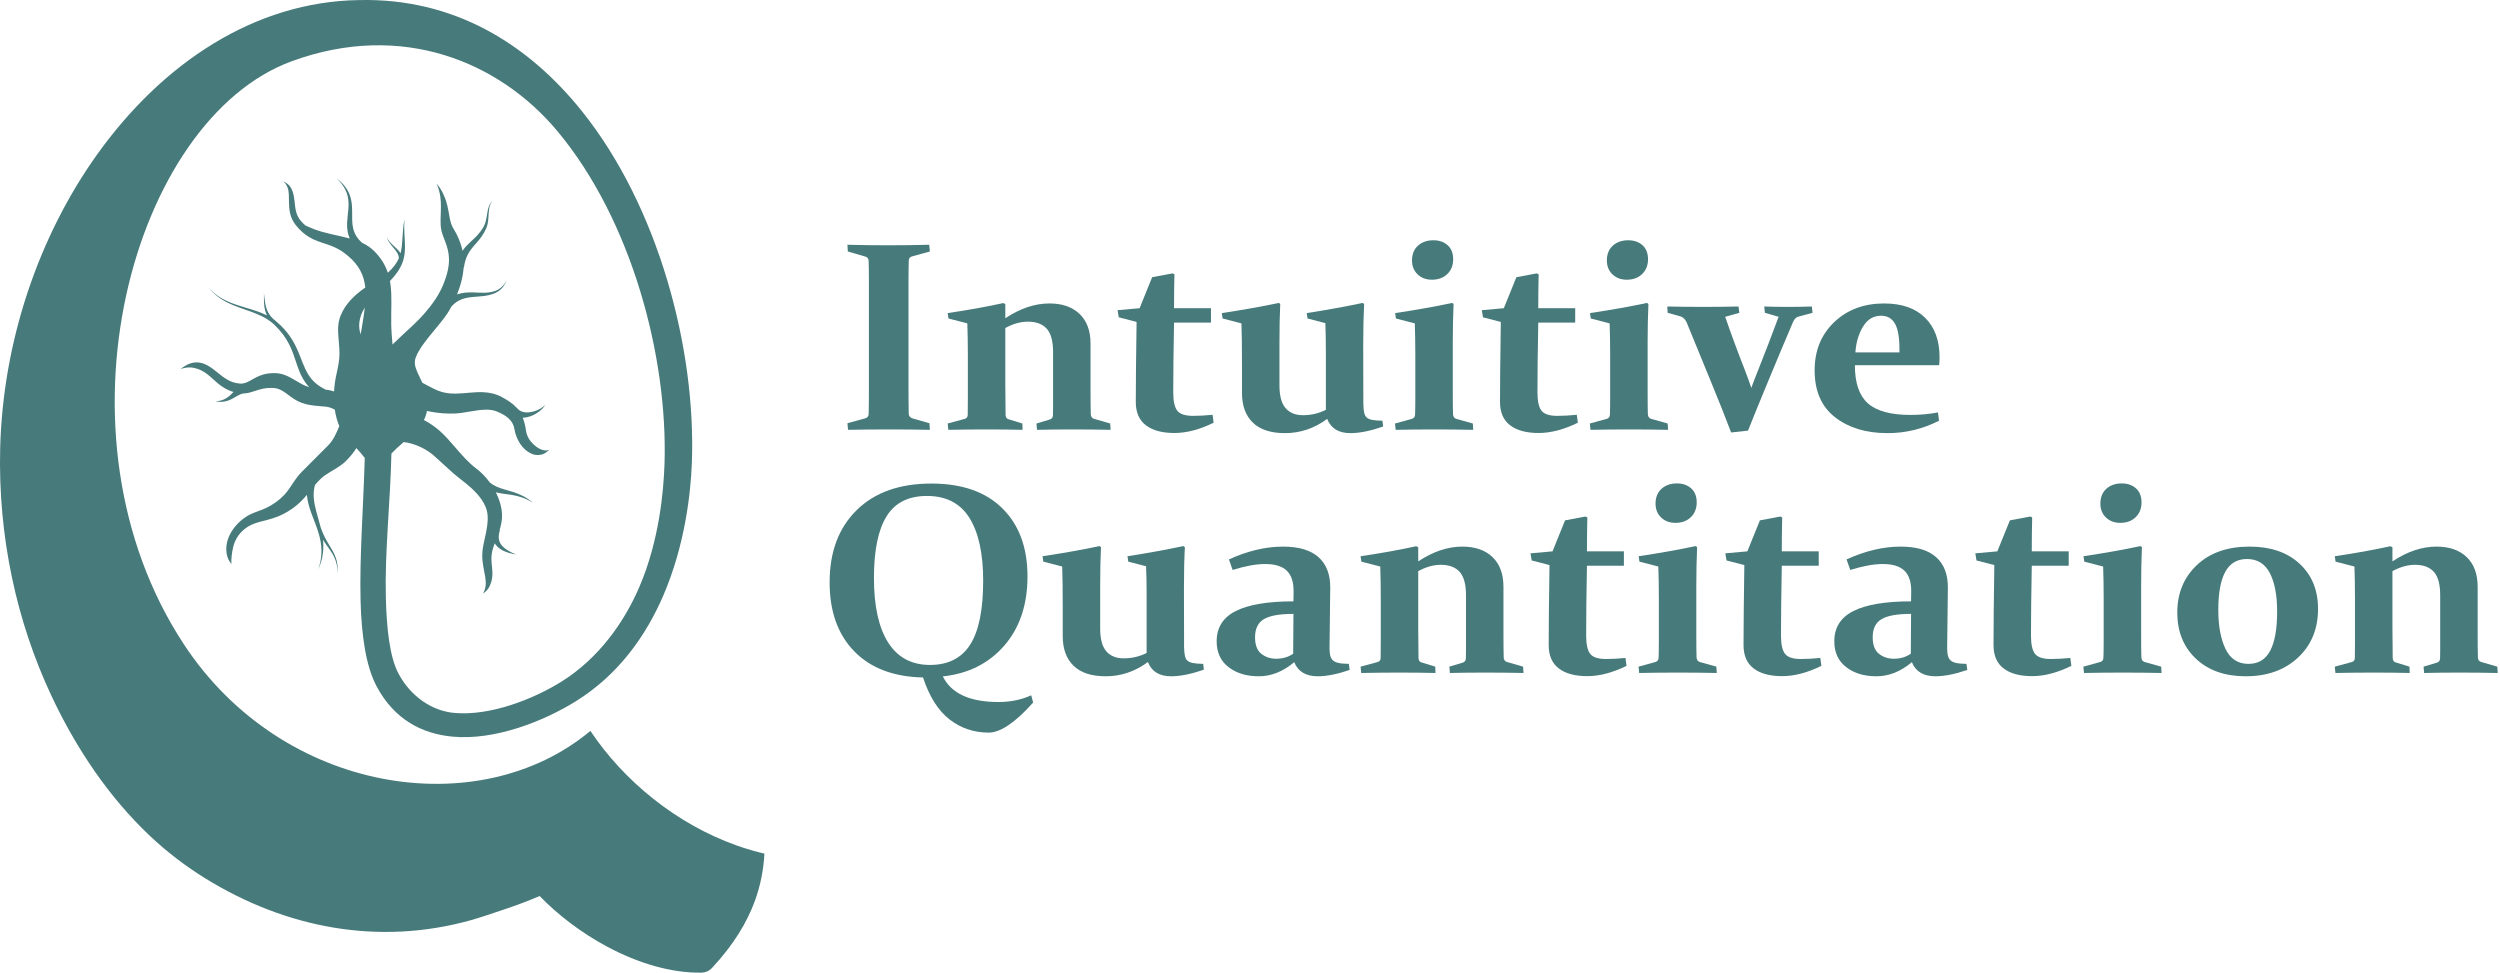 <?xml version="1.0" encoding="UTF-8" standalone="no"?>
<!DOCTYPE svg PUBLIC "-//W3C//DTD SVG 1.1//EN" "http://www.w3.org/Graphics/SVG/1.1/DTD/svg11.dtd">
<svg width="100%" height="100%" viewBox="0 0 1934 753" version="1.1" xmlns="http://www.w3.org/2000/svg" xmlns:xlink="http://www.w3.org/1999/xlink" xml:space="preserve" xmlns:serif="http://www.serif.com/" style="fill-rule:evenodd;clip-rule:evenodd;stroke-linejoin:round;stroke-miterlimit:2;">
    <g transform="matrix(1,0,0,1,-577.574,-204.65)">
        <path d="M756.828,641.539C756.602,641.217 756.411,640.868 756.185,640.533C755.182,639.039 754.202,637.504 753.562,635.601C752.975,633.857 752.674,631.976 752.606,629.963C752.547,628.193 752.744,626.362 753.15,624.504C754.324,619.128 757.414,613.67 762.314,608.913C764.508,606.782 766.592,605.22 768.626,603.979C776.32,599.284 783.318,599.845 794.314,590.512C796.568,588.605 798.212,586.809 799.589,585.06C803.569,580.001 805.493,575.261 811.453,569.245L831.253,549.381C835.636,545.105 837.686,539.743 839.878,534.765C839.947,534.61 840.015,534.456 840.084,534.302C838.622,531.008 837.341,526.697 836.594,521.588C835.242,520.762 833.906,520.251 832.58,519.844C830.477,519.199 828.353,519.131 826.084,518.956C822.521,518.681 818.683,518.344 814.346,517.344C809.753,516.235 806.134,514.14 802.865,511.83C799.858,509.705 797.215,507.373 794.064,505.974C792.766,505.398 791.38,504.974 789.812,504.858C782.985,504.349 778.705,505.823 774.87,507.085C772.445,507.883 770.169,508.603 767.679,508.887L767.681,508.907C767.617,508.907 767.555,508.907 767.492,508.908C767.429,508.914 767.367,508.92 767.304,508.926C766.917,508.963 766.525,508.991 766.126,509.007C764.02,509.295 762.33,510.169 760.598,511.19C758.058,512.689 755.561,514.35 752.09,515.098C749.894,515.572 747.392,515.712 744.238,515.16C747.274,514.945 749.558,514.268 751.475,513.327C754.434,511.875 756.312,509.8 758.24,507.881C755.359,507.025 752.923,505.896 750.77,504.585C747.239,502.436 744.473,499.846 741.683,497.321C739.151,495.03 736.612,492.787 733.228,491.18C732.234,490.676 731.258,490.3 730.309,489.983C728.656,489.43 727.124,489.057 725.614,488.946C722.402,488.712 719.593,489.27 717.316,490.176C717.284,490.189 717.252,490.202 717.22,490.215C717.259,490.183 717.298,490.152 717.337,490.12C719.724,488.187 723.147,485.846 727.433,485.147C729.95,484.737 732.668,485.084 735.514,486.092C742.803,489.063 747.589,495.47 754.897,499.113C757.324,500.323 760.07,501.168 763.376,501.383C766.562,501.59 768.851,500.366 771.279,499.007C774.157,497.396 777.165,495.552 781.188,494.397C783.9,493.618 787.062,493.173 790.932,493.317C793.367,493.408 795.622,493.935 797.788,494.72C800.889,495.843 803.789,497.56 806.783,499.343C809.851,501.169 813.028,503.091 816.83,504.181C814.874,502.141 813.318,500.002 812.019,497.771C809.516,493.473 807.977,488.847 806.346,483.934C803.492,475.336 800.282,465.849 789.889,455.944C789.673,455.738 789.454,455.536 789.234,455.337L789.216,455.358C789.036,455.19 788.86,455.022 788.688,454.854C778.588,446.125 764.69,444.556 752.721,438.319C747.623,435.663 742.866,432.191 738.88,427.007C743.071,431.942 747.935,435.155 753.105,437.537C763.245,442.209 774.493,443.769 784.103,448.663C783.769,447.983 783.481,447.3 783.234,446.613C781.423,441.58 781.79,436.448 781.761,431.324C782.36,436.266 782.534,441.27 784.844,445.927C786.107,448.475 788.043,450.877 791.078,453.113L791.058,453.137C791.321,453.352 791.582,453.571 791.841,453.794C809.114,468.725 808.947,483.41 816.487,495.022C819.219,499.23 823.099,502.942 829.507,506.079C830.905,506.248 832.24,506.455 833.629,506.791C834.402,506.978 835.184,507.198 835.993,507.473C836.113,505.184 836.339,502.815 836.687,500.375C837.35,495.737 838.882,490.302 839.696,484.636C839.998,482.534 840.205,480.399 840.2,478.262C840.187,472.141 839.214,466.078 839.138,460.583C839.097,457.654 839.289,454.875 839.945,452.307C841.19,447.431 843.703,442.973 846.825,439.085C850.864,434.056 855.878,429.972 860.169,427.115C860.032,425.781 859.838,424.473 859.579,423.19C857.822,414.461 853.092,406.963 843.325,399.913C833.89,393.062 825.121,393.252 816.448,387.894C813.071,385.807 809.695,382.969 806.317,378.72C801.809,373.046 801.208,366.809 801.12,360.896C801.092,358.955 801.131,357.076 801.026,355.26C800.918,353.411 800.738,351.679 800.114,349.999C799.501,348.346 798.728,346.717 797.133,345.312C796.783,345.004 796.377,344.742 795.957,344.467C796.287,344.643 796.588,344.846 796.901,345.011C799,346.116 800.615,347.19 801.818,348.709C802.717,349.844 803.323,351.119 803.826,352.481C804.709,354.871 805.127,357.509 805.443,360.272C806.018,365.304 806.174,370.749 810.254,375.449C811.413,376.785 812.563,377.949 813.706,378.97C814.284,379.256 814.867,379.533 815.459,379.809C816.817,380.442 818.187,381.002 819.581,381.565C828.611,385.209 838.893,386.62 848.128,389.132C846.359,385.085 845.947,381.084 846.095,377.043C846.336,370.454 848.109,363.875 846.668,356.994C845.693,352.338 843.25,347.588 837.885,342.603C843.971,347.147 846.957,351.819 848.48,356.512C850.268,362.021 849.966,367.552 850.014,373.022C850.073,379.748 850.659,386.325 857.622,392.453C861.039,394.036 864.127,396.039 866.773,398.631C872.314,404.087 875.633,409.722 877.604,415.63C881.906,411.753 884.493,408.208 886.06,404.58C886.075,404.545 886.09,404.511 886.105,404.476C886.144,403.276 885.841,402.164 885.317,401.096C883.136,396.646 877.87,392.944 876.777,387.914C878.53,392.839 884.315,395.883 887.089,400.082C887.206,400.258 887.317,400.436 887.422,400.616C889.382,393.178 888.481,385.219 890.419,374.202C889.681,387.794 892.346,396.538 889.586,405.858C888.101,410.874 885.076,415.99 879.234,422.047C879.4,422.95 879.543,423.861 879.666,424.778C880.952,434.366 880.001,444.769 880.234,456.434C880.317,460.554 880.71,464.82 881.071,469.328C881.12,469.942 881.162,470.557 881.199,471.176C881.719,470.675 882.241,470.175 882.767,469.676C884.736,467.809 886.642,465.919 888.618,464.107C894.715,458.517 900.706,453.103 905.751,447.346C911.93,440.296 916.984,433.065 920.106,425.653C923.913,416.678 925.097,409.961 924.898,404.487C924.56,395.172 920.478,389.394 918.979,382.667C917.845,377.454 918.703,371.251 918.665,364.289C918.652,361.927 918.588,359.501 918.219,356.93C917.745,353.637 916.964,350.228 915.236,346.55C917.014,348.612 918.397,350.623 919.5,352.712C919.847,353.369 920.162,354.025 920.448,354.679C921.333,356.502 922.049,358.324 922.639,360.143C923.387,362.451 923.883,364.725 924.313,366.928C925.388,372.441 925.854,377.438 928.28,381.327C931.793,387.019 934.148,392.753 935.365,398.661C937.346,395.768 939.545,393.622 941.887,391.469C945.047,388.563 948.421,385.64 951.546,380.306C954.193,375.788 954.031,370.069 955.394,365.493C956.067,363.232 957.078,361.247 958.939,359.8C957.29,361.39 956.506,363.407 956.089,365.661C955.185,370.545 955.903,376.433 953.664,381.4C949.122,391.472 943.082,394.234 939.215,402.044C937.981,404.538 937.047,407.586 936.438,411.652L936.238,411.611C936.205,412.125 936.164,412.64 936.116,413.157C935.549,419.266 933.883,425.647 931.121,432.43C931.327,432.357 931.532,432.288 931.738,432.221C935.819,430.899 939.855,430.745 943.929,430.878C949.505,431.06 955.075,431.725 960.771,429.663C962.548,429.02 964.24,428.043 965.856,426.495C967.162,425.244 968.411,423.646 969.614,421.579C968.641,423.811 967.561,425.57 966.388,426.989C964.854,428.844 963.161,430.089 961.344,430.997C953.375,434.977 945.009,433.336 937.003,435.437C933.419,436.377 929.982,438.21 926.692,441.911C926.314,442.632 925.926,443.358 925.526,444.089C921.326,451.723 912.366,460.948 905.647,470.088C902.922,473.794 900.579,477.47 899.264,481.033C898.072,484.064 898.376,486.729 899.18,489.272C899.947,491.696 901.064,494.04 902.225,496.379C902.95,497.84 903.664,499.292 904.294,500.752C907.534,502.466 910.38,504.043 913.408,505.516C915.272,506.423 917.196,507.26 919.45,507.884C922.442,508.712 925.965,509.245 930.525,509.131C937.73,508.992 944.553,507.743 951.249,508.043C956.157,508.263 961.001,509.232 965.861,511.834C970.566,514.375 974.279,516.838 977.16,520.027L977.258,519.938C979.711,523.341 983.64,524.075 987.465,523.553C992.765,522.829 997.735,520.051 999.31,517.649C998.034,521.065 991.859,526.016 985.284,527.421C984.167,527.66 983.052,527.78 981.947,527.775C983.076,530.562 983.926,533.835 984.5,537.798C985.1,542.157 987.414,545.746 990.196,548.33C990.982,549.06 991.768,549.735 992.592,550.328C996.013,552.792 999.696,553.907 1002.73,552.524C1002.38,552.84 1002.01,553.119 1001.62,553.364C1000.64,554.18 999.791,554.925 998.753,555.463C997.404,556.162 996.025,556.46 994.613,556.615C993.505,556.737 992.418,556.66 991.328,556.462C990.257,556.266 989.229,555.866 988.221,555.395C981.888,552.441 976.927,545.017 975.473,536.379C974.905,532.915 973.213,530.322 970.936,528.242C968.491,526.01 965.352,524.4 962.022,523.018C959.235,521.853 956.326,521.535 953.341,521.572C945.753,521.666 937.699,524.11 929.591,524.549C922.688,524.823 916.656,524.184 911.282,523.254C910.103,523.05 908.962,522.836 907.86,522.557L907.845,522.553C907.449,525.036 906.649,527.364 905.511,529.574C907.179,530.452 908.773,531.38 910.309,532.37C912.995,534.101 915.476,535.96 917.757,537.981C922.128,541.853 925.776,546.189 929.422,550.364C934.796,556.518 939.898,562.598 946.419,567.46C949.787,569.98 953.329,573.56 956.447,577.817C958.2,579.298 960.003,580.368 961.887,581.199C970.153,584.847 979.35,584.616 989.987,593.69C978.531,586.426 969.64,587.68 961.178,585.523C963.878,590.871 965.701,596.739 965.94,602.579C966.078,606 965.544,609.383 964.629,612.704C964.459,613.323 964.275,613.941 964.08,614.555L964.354,614.611C962.831,619.372 963.054,623.085 965.447,626.175C967.739,629.135 971.52,631.5 976.862,633.611C969.105,632.38 963.951,629.875 960.982,625.986C960.72,625.644 960.478,625.291 960.254,624.928C959.229,627.725 958.37,630.451 958.015,633.095C957.228,638.564 958.436,643.082 958.518,647.726C958.558,649.979 958.32,652.219 957.69,654.578C956.992,656.912 956.249,658.554 955.32,659.895C954.2,661.51 952.931,662.621 951.364,663.912C952.233,661.96 952.788,660.401 953.107,658.77C953.419,657.177 953.437,655.591 953.251,653.545C953.125,651.502 952.706,649.622 952.345,647.723C951.771,644.697 951.181,641.719 950.836,638.544C950.595,636.327 950.536,634.016 950.758,631.526C951.371,624.945 953.575,618.362 954.496,611.273C954.838,608.635 954.985,605.923 954.767,603.103C954.417,598.581 952.48,594.485 949.905,590.796C945.551,584.561 939.278,579.524 934.489,575.838C932.06,573.968 929.805,572.099 927.672,570.243C922.279,565.552 917.671,560.964 912.817,556.794C910.734,554.986 908.515,553.499 906.24,552.204C904.689,551.321 903.111,550.537 901.487,549.839C897.824,548.266 893.994,547.087 889.805,546.651C887.997,548.233 886.181,549.835 884.426,551.489C883.496,552.364 881.263,554.584 880.382,555.496C879.505,593.194 875.188,631.619 876.058,666.566C876.642,690.057 878.829,712.628 885.921,725.882C895.54,743.835 912.122,754.575 928.71,756.138C957.033,758.806 990.762,745.17 1011.87,731.999C1040.84,713.925 1060.64,685.731 1072.29,658.448C1087.56,622.687 1090.93,584.96 1091.65,563.2C1094.25,480.83 1066.32,375.012 1008.76,306.074C964.113,252.593 888.677,220.758 803.302,252.008C680.155,297.084 612.336,540.331 720.131,703.551C796.391,819.023 948.339,841.892 1034.3,770.071C1060.18,808.864 1100.86,842.111 1147.23,858.633C1151.32,860.092 1155.46,861.42 1159.64,862.61C1162.72,863.489 1165.82,864.292 1168.94,865.016C1168.27,877.133 1166.04,889.276 1161.53,901.625C1155.4,918.397 1145.02,935.591 1128.29,953.557C1126.22,955.767 1123.34,957.042 1120.32,957.088C1096.71,957.5 1071.1,949.685 1047.61,937.175C1027.7,926.577 1009.34,912.633 995.038,897.803C983.542,902.82 972.005,906.78 960.701,910.495C954.42,912.559 948.307,914.694 942.093,916.436C869.959,936.66 798.123,922.333 736.296,884.098C721.182,874.75 706.789,863.795 693.503,851.252C662.272,821.769 636.729,784.252 617.237,742.66C590.503,685.617 576.004,619.887 577.709,551.4C579.824,468.136 607.775,387.147 652.531,324.405C703.036,253.603 774.581,205.792 855.537,204.707C928.105,203.046 985.587,238.023 1027.78,290.696C1087.37,365.106 1116.1,475.224 1112.8,562.647C1111.93,586.272 1107.45,626.414 1090.77,665.198C1077.36,696.354 1056.15,726.578 1022.99,747.178C998.356,762.479 960.486,777.662 927.484,774.501C903.938,772.245 882.627,761.249 869.003,735.746C860.678,720.182 857.183,696.479 856.5,668.898C855.667,635.241 858.734,595.456 859.744,558.903C857.549,556.027 855.308,553.462 853.231,551.274C852.877,551.891 852.491,552.511 852.074,553.146C851.433,554.125 850.696,555.095 849.891,556.09C848.49,557.824 846.83,559.572 845.009,561.455C843.895,562.591 842.468,563.748 840.835,564.887C836.117,568.176 829.458,571.41 825.908,574.836C824.145,576.517 822.621,578.177 821.218,579.819C819.322,586.865 820.442,593.427 822.186,600.08C823.268,604.208 824.583,608.354 825.659,612.638C829.308,623.693 834.948,628.812 837.485,636.565C838.533,639.769 839.067,643.405 838.716,648.078C838.713,643.466 837.931,639.935 836.664,636.868C834.49,631.608 830.927,627.722 827.442,622.247C827.517,622.961 827.577,623.681 827.621,624.408C828.01,630.82 827.158,637.669 823.73,645.279C826.414,637.566 826.689,630.821 825.756,624.604C825.188,620.817 824.172,617.24 822.983,613.778C822.955,613.71 822.927,613.642 822.898,613.574L822.912,613.569C821.458,609.364 819.757,605.326 818.305,601.283C816.675,596.744 815.389,592.212 814.984,587.49C813.635,589.114 812.213,590.724 810.594,592.323C808.302,594.583 805.648,596.826 802.309,599.049C795.273,603.71 789.211,605.593 783.62,607.044C779.484,608.118 775.64,608.924 771.873,610.734C769.837,611.713 767.813,612.97 765.778,614.757C762.559,617.584 760.543,620.748 759.245,623.894C758.309,626.164 757.766,628.411 757.393,630.561C757.096,632.27 756.853,633.851 756.736,635.381C756.589,637.3 756.407,638.961 756.591,640.44C756.64,640.832 756.746,641.194 756.828,641.539C756.708,641.214 756.613,640.861 756.469,640.504C756.326,640.153 756.171,639.795 756.009,639.427C756.094,639.84 756.206,640.243 756.357,640.636C756.48,640.957 756.662,641.247 756.828,641.539ZM856.569,463.359C856.895,461.487 857.222,459.658 857.52,457.865C858.428,452.399 859.256,447.321 859.796,442.565C857.306,446.53 856.003,450.347 855.581,453.959C855.188,457.325 855.621,460.477 856.569,463.359Z" style="fill:rgb(71,122,123);"/>
        <g transform="matrix(1.045,0,0,1.045,-685.393,-111.11)">
            <path d="M1881.13,589.406C1881.13,593.313 1881.14,596.861 1881.18,600.051C1881.21,603.241 1881.26,606.106 1881.32,608.645C1881.39,610.337 1882.5,611.477 1884.64,612.063L1896.66,615.481L1896.95,620.363C1887.9,620.168 1877.87,620.07 1866.87,620.07C1855.48,620.07 1845.32,620.168 1836.4,620.363L1835.91,615.481L1849,611.867C1850.63,611.412 1851.51,610.402 1851.64,608.84C1851.7,606.236 1851.75,603.322 1851.78,600.1C1851.82,596.877 1851.83,593.313 1851.83,589.406L1851.83,511.574C1851.83,508.319 1851.82,505.357 1851.78,502.688C1851.75,500.018 1851.7,497.577 1851.64,495.363C1851.57,493.671 1850.79,492.596 1849.29,492.141L1836.21,488.332L1835.91,483.352C1844.96,483.612 1854.99,483.742 1865.99,483.742C1877.32,483.742 1887.48,483.612 1896.46,483.352L1896.95,488.332L1883.86,491.945C1882.3,492.336 1881.45,493.313 1881.32,494.875C1881.26,497.219 1881.21,499.742 1881.18,502.443C1881.14,505.145 1881.13,508.059 1881.13,511.184L1881.13,589.406Z" style="fill:rgb(71,122,123);fill-rule:nonzero;"/>
            <path d="M1910.13,533.938C1925.17,531.724 1938.91,529.25 1951.34,526.516L1952.81,527.297L1952.81,537.746C1963.81,530.454 1974.68,526.809 1985.43,526.809C1994.93,526.809 2002.39,529.397 2007.79,534.572C2013.19,539.748 2015.89,547.089 2015.89,556.594L2015.89,590.871C2015.89,599.009 2015.96,605.031 2016.09,608.938C2016.15,610.695 2017,611.802 2018.63,612.258L2030.44,615.676L2030.74,620.363C2021.43,620.168 2012.05,620.07 2002.61,620.07C1992.85,620.07 1984.06,620.168 1976.25,620.363L1975.86,615.676L1985.62,612.746C1987.12,612.29 1987.93,611.314 1988.06,609.816C1988.13,608.84 1988.16,606.789 1988.16,603.664L1988.16,562.746C1988.16,554.738 1986.6,548.993 1983.47,545.51C1980.35,542.027 1975.69,540.285 1969.51,540.285C1964.1,540.285 1958.54,541.848 1952.81,544.973L1952.81,586.965C1952.81,595.103 1952.87,602.557 1953,609.328C1953.07,611.086 1953.82,612.16 1955.25,612.551L1965.41,615.676L1965.6,620.363C1957.53,620.168 1948.74,620.07 1939.24,620.07C1929.53,620.07 1920,620.168 1910.62,620.363L1910.13,615.676L1922.73,612.258C1924.16,611.867 1924.91,610.891 1924.98,609.328C1925.04,605.162 1925.07,601.158 1925.07,597.316L1925.07,565.188C1925.07,556.659 1924.94,548.781 1924.68,541.555L1910.72,537.941L1910.13,533.938Z" style="fill:rgb(71,122,123);fill-rule:nonzero;"/>
            <path d="M2077.71,540.969C2077.32,561.281 2077.12,578.501 2077.12,592.629C2077.12,599.204 2078.13,603.746 2080.15,606.252C2082.17,608.759 2086.04,610.012 2091.77,610.012C2096.2,610.012 2101.02,609.751 2106.23,609.231L2107.01,615.09C2096.66,620.168 2086.99,622.707 2078,622.707C2068.89,622.707 2061.84,620.803 2056.86,616.994C2051.88,613.186 2049.39,607.44 2049.39,599.758C2049.39,586.216 2049.59,566.457 2049.98,540.481L2036.79,537.063L2035.91,531.789L2052.22,530.324L2061.5,507.375C2067.03,506.399 2072.08,505.454 2076.64,504.543L2078,505.227C2077.81,513.104 2077.71,521.47 2077.71,530.324L2105.05,530.324L2105.05,540.969L2077.71,540.969Z" style="fill:rgb(71,122,123);fill-rule:nonzero;"/>
            <path d="M2191.09,612.258C2181.52,619.289 2171.1,622.805 2159.84,622.805C2149.29,622.805 2141.35,620.201 2136.01,614.992C2130.67,609.784 2128,602.46 2128,593.02L2128,572.316C2128,558.384 2127.87,548.13 2127.61,541.555L2113.65,537.941L2113.06,533.938C2129.01,531.529 2143.08,529.022 2155.25,526.418L2156.32,527.199C2155.93,535.337 2155.74,545.396 2155.74,557.375L2155.74,587.453C2155.74,595.201 2157.25,600.816 2160.28,604.299C2163.31,607.782 2167.59,609.524 2173.12,609.524C2179.31,609.524 2184.97,608.189 2190.11,605.52L2190.11,563.918C2190.11,554.803 2189.98,547.284 2189.72,541.359L2176.54,537.941L2175.95,533.938C2191.38,531.529 2205.15,529.022 2217.26,526.418L2218.43,527.199C2217.98,535.533 2217.75,545.787 2217.75,557.961C2217.75,581.594 2217.78,596.014 2217.85,601.223C2217.91,603.827 2218.11,605.927 2218.43,607.522C2218.76,609.117 2219.38,610.337 2220.29,611.184C2221.2,612.03 2222.55,612.632 2224.34,612.99C2226.13,613.348 2228.69,613.56 2232.01,613.625L2232.5,617.922C2223.12,621.177 2215.05,622.805 2208.28,622.805C2199.55,622.805 2193.82,619.289 2191.09,612.258Z" style="fill:rgb(71,122,123);fill-rule:nonzero;"/>
            <path d="M2284.35,494.094C2284.35,498.586 2282.9,502.232 2280.01,505.031C2277.11,507.831 2273.32,509.231 2268.63,509.231C2264.33,509.231 2260.8,507.912 2258.03,505.275C2255.27,502.639 2253.88,499.204 2253.88,494.973C2253.88,490.35 2255.35,486.704 2258.28,484.035C2261.21,481.366 2265.02,480.031 2269.7,480.031C2274,480.031 2277.52,481.252 2280.25,483.693C2282.99,486.135 2284.35,489.602 2284.35,494.094ZM2241.38,533.938C2257.4,531.529 2271.46,529.022 2283.57,526.418L2284.64,527.199C2284.25,536.184 2284.06,545.754 2284.06,555.91L2284.06,592.727C2284.06,600.474 2284.12,605.878 2284.25,608.938C2284.38,610.695 2285.2,611.802 2286.7,612.258L2298.9,615.676L2299.2,620.363C2289.56,620.168 2279.99,620.07 2270.49,620.07C2260.78,620.07 2251.21,620.168 2241.77,620.363L2241.28,615.676L2253.69,612.258C2255.18,611.867 2256,610.891 2256.13,609.328C2256.26,606.789 2256.32,602.525 2256.32,596.535L2256.32,565.09C2256.32,556.561 2256.19,548.716 2255.93,541.555L2241.97,537.941L2241.38,533.938Z" style="fill:rgb(71,122,123);fill-rule:nonzero;"/>
            <path d="M2347.34,540.969C2346.95,561.281 2346.75,578.501 2346.75,592.629C2346.75,599.204 2347.76,603.746 2349.78,606.252C2351.8,608.759 2355.67,610.012 2361.4,610.012C2365.83,610.012 2370.65,609.751 2375.86,609.231L2376.64,615.09C2366.28,620.168 2356.62,622.707 2347.63,622.707C2338.52,622.707 2331.47,620.803 2326.49,616.994C2321.51,613.186 2319.02,607.44 2319.02,599.758C2319.02,586.216 2319.22,566.457 2319.61,540.481L2306.42,537.063L2305.54,531.789L2321.85,530.324L2331.13,507.375C2336.66,506.399 2341.71,505.454 2346.27,504.543L2347.63,505.227C2347.44,513.104 2347.34,521.47 2347.34,530.324L2374.68,530.324L2374.68,540.969L2347.34,540.969Z" style="fill:rgb(71,122,123);fill-rule:nonzero;"/>
            <path d="M2428.59,494.094C2428.59,498.586 2427.14,502.232 2424.24,505.031C2421.35,507.831 2417.55,509.231 2412.87,509.231C2408.57,509.231 2405.04,507.912 2402.27,505.275C2399.51,502.639 2398.12,499.204 2398.12,494.973C2398.12,490.35 2399.59,486.704 2402.52,484.035C2405.45,481.366 2409.25,480.031 2413.94,480.031C2418.24,480.031 2421.75,481.252 2424.49,483.693C2427.22,486.135 2428.59,489.602 2428.59,494.094ZM2385.62,533.938C2401.64,531.529 2415.7,529.022 2427.81,526.418L2428.88,527.199C2428.49,536.184 2428.3,545.754 2428.3,555.91L2428.3,592.727C2428.3,600.474 2428.36,605.878 2428.49,608.938C2428.62,610.695 2429.44,611.802 2430.93,612.258L2443.14,615.676L2443.43,620.363C2433.8,620.168 2424.23,620.07 2414.72,620.07C2405.02,620.07 2395.45,620.168 2386.01,620.363L2385.52,615.676L2397.93,612.258C2399.42,611.867 2400.24,610.891 2400.37,609.328C2400.5,606.789 2400.56,602.525 2400.56,596.535L2400.56,565.09C2400.56,556.561 2400.43,548.716 2400.17,541.555L2386.21,537.941L2385.62,533.938Z" style="fill:rgb(71,122,123);fill-rule:nonzero;"/>
            <path d="M2442.85,529.055C2451.38,529.25 2460.36,529.348 2469.8,529.348C2478.78,529.348 2487.38,529.25 2495.58,529.055L2496.17,533.742L2485.72,536.672C2489.89,548.846 2494.8,562.16 2500.47,576.613C2501.96,580.454 2503.49,584.686 2505.05,589.309C2506.68,584.816 2508.31,580.585 2509.94,576.613C2515.15,563.527 2520.26,550.214 2525.27,536.672L2515.11,533.742L2514.62,529.055C2519.38,529.25 2525.3,529.348 2532.4,529.348C2538.26,529.348 2544.09,529.25 2549.88,529.055L2550.37,533.742L2539.82,536.574C2538.19,537.095 2536.92,538.365 2536.01,540.383C2530.93,552.232 2524.96,566.441 2518.09,583.01C2511.22,599.579 2506.06,612.225 2502.61,620.949L2490.11,622.316C2486.53,612.746 2481.34,599.693 2474.54,583.156C2467.73,566.62 2461.96,552.525 2457.2,540.871C2456.16,538.593 2454.73,537.128 2452.91,536.477L2443.14,533.742L2442.85,529.055Z" style="fill:rgb(71,122,123);fill-rule:nonzero;"/>
            <path d="M2644.02,613.625C2631.97,619.745 2619.28,622.805 2605.93,622.805C2590.05,622.805 2577.08,618.882 2567.02,611.037C2556.96,603.192 2551.93,591.62 2551.93,576.32C2551.93,561.737 2556.76,549.839 2566.43,540.627C2576.1,531.415 2588.42,526.809 2603.39,526.809C2616.48,526.809 2626.59,530.341 2633.72,537.404C2640.85,544.468 2644.41,554.218 2644.41,566.652C2644.41,568.54 2644.31,570.494 2644.12,572.512L2581.72,572.512C2581.72,585.598 2584.92,595.005 2591.33,600.734C2597.75,606.464 2608.28,609.328 2622.93,609.328C2630.02,609.328 2636.79,608.71 2643.24,607.473L2644.02,613.625ZM2614.72,563.039L2614.72,560.695C2614.72,551.841 2613.6,545.494 2611.35,541.652C2609.11,537.811 2605.67,535.891 2601.05,535.891C2595.52,535.891 2591.11,538.544 2587.82,543.85C2584.53,549.156 2582.63,555.552 2582.11,563.039L2614.72,563.039Z" style="fill:rgb(71,122,123);fill-rule:nonzero;"/>
            <path d="M1971.96,816.867L1973.42,822.238C1960.14,837.082 1949.17,844.504 1940.51,844.504C1929.57,844.504 1919.91,841.249 1911.51,834.738C1903.11,828.228 1896.57,817.876 1891.88,803.684C1870.07,803.228 1853.09,796.766 1840.95,784.299C1828.81,771.831 1822.74,754.823 1822.74,733.274C1822.74,710.747 1829.41,692.925 1842.76,679.807C1856.1,666.688 1874.56,660.129 1898.13,660.129C1920.79,660.129 1938.3,666.265 1950.67,678.537C1963.04,690.809 1969.22,707.557 1969.22,728.781C1969.22,749.81 1963.49,766.916 1952.04,780.1C1940.58,793.283 1925.41,800.884 1906.53,802.902C1912.78,815.533 1926.48,821.848 1947.64,821.848C1956.69,821.848 1964.8,820.188 1971.96,816.867ZM1855.55,730.051C1855.55,750.884 1859.07,766.818 1866.1,777.854C1873.13,788.889 1883.45,794.406 1897.05,794.406C1910.47,794.406 1920.38,789.393 1926.79,779.367C1933.2,769.341 1936.41,753.586 1936.41,732.102C1936.41,711.919 1933.02,696.408 1926.25,685.568C1919.48,674.729 1909,669.309 1894.81,669.309C1881.07,669.309 1871.09,674.338 1864.88,684.397C1858.66,694.455 1855.55,709.673 1855.55,730.051Z" style="fill:rgb(71,122,123);fill-rule:nonzero;"/>
            <path d="M2058.38,792.258C2048.81,799.289 2038.39,802.805 2027.13,802.805C2016.59,802.805 2008.64,800.201 2003.3,794.992C1997.97,789.784 1995.3,782.46 1995.3,773.02L1995.3,752.316C1995.3,738.384 1995.17,728.13 1994.91,721.555L1980.94,717.941L1980.36,713.938C1996.31,711.529 2010.37,709.022 2022.54,706.418L2023.62,707.199C2023.23,715.337 2023.03,725.396 2023.03,737.375L2023.03,767.453C2023.03,775.201 2024.54,780.816 2027.57,784.299C2030.6,787.782 2034.88,789.524 2040.41,789.524C2046.6,789.524 2052.26,788.189 2057.41,785.52L2057.41,743.918C2057.41,734.803 2057.28,727.284 2057.01,721.359L2043.83,717.941L2043.25,713.938C2058.68,711.529 2072.45,709.022 2084.55,706.418L2085.73,707.199C2085.27,715.533 2085.04,725.787 2085.04,737.961C2085.04,761.594 2085.07,776.014 2085.14,781.223C2085.2,783.827 2085.4,785.927 2085.73,787.522C2086.05,789.117 2086.67,790.337 2087.58,791.184C2088.49,792.03 2089.84,792.632 2091.63,792.99C2093.43,793.348 2095.98,793.56 2099.3,793.625L2099.79,797.922C2090.41,801.177 2082.34,802.805 2075.57,802.805C2066.85,802.805 2061.12,799.289 2058.38,792.258Z" style="fill:rgb(71,122,123);fill-rule:nonzero;"/>
            <path d="M2166.1,756.613C2155.88,756.613 2148.58,757.915 2144.22,760.52C2139.86,763.124 2137.68,767.583 2137.68,773.899C2137.68,779.628 2139.22,783.713 2142.32,786.154C2145.41,788.596 2149.07,789.816 2153.3,789.816C2158.12,789.816 2162.32,788.579 2165.9,786.106L2166.1,756.613ZM2118.34,716.281C2132.21,709.966 2145.56,706.809 2158.38,706.809C2170.1,706.809 2178.87,709.429 2184.7,714.67C2190.53,719.911 2193.41,727.447 2193.34,737.277L2192.86,777.902C2192.72,781.223 2192.79,783.892 2193.05,785.91C2193.31,787.928 2193.91,789.475 2194.86,790.549C2195.8,791.623 2197.2,792.388 2199.06,792.844C2200.91,793.3 2203.6,793.56 2207.11,793.625L2207.7,798.117C2198.58,801.242 2190.74,802.805 2184.16,802.805C2175.31,802.805 2169.48,799.322 2166.68,792.356C2158.41,799.322 2149.66,802.805 2140.41,802.805C2131.36,802.805 2123.91,800.542 2118.05,796.018C2112.19,791.493 2109.26,785.129 2109.26,776.926C2109.26,766.704 2114,759.218 2123.47,754.465C2132.94,749.712 2147.15,747.336 2166.1,747.336L2166.2,740.012C2166.26,733.046 2164.58,727.919 2161.16,724.631C2157.75,721.343 2152.43,719.699 2145.2,719.699C2138.49,719.699 2130.45,721.164 2121.08,724.094L2118.34,716.281Z" style="fill:rgb(71,122,123);fill-rule:nonzero;"/>
            <path d="M2215.8,713.938C2230.84,711.724 2244.58,709.25 2257.01,706.516L2258.48,707.297L2258.48,717.746C2269.48,710.454 2280.36,706.809 2291.1,706.809C2300.6,706.809 2308.06,709.397 2313.46,714.572C2318.86,719.748 2321.57,727.089 2321.57,736.594L2321.57,770.871C2321.57,779.009 2321.63,785.031 2321.76,788.938C2321.83,790.695 2322.67,791.802 2324.3,792.258L2336.12,795.676L2336.41,800.363C2327.1,800.168 2317.72,800.07 2308.28,800.07C2298.52,800.07 2289.73,800.168 2281.92,800.363L2281.53,795.676L2291.29,792.746C2292.79,792.29 2293.6,791.314 2293.73,789.816C2293.8,788.84 2293.83,786.789 2293.83,783.664L2293.83,742.746C2293.83,734.738 2292.27,728.993 2289.14,725.51C2286.02,722.027 2281.36,720.285 2275.18,720.285C2269.78,720.285 2264.21,721.848 2258.48,724.973L2258.48,766.965C2258.48,775.103 2258.55,782.557 2258.68,789.328C2258.74,791.086 2259.49,792.16 2260.92,792.551L2271.08,795.676L2271.27,800.363C2263.2,800.168 2254.41,800.07 2244.91,800.07C2235.2,800.07 2225.67,800.168 2216.29,800.363L2215.8,795.676L2228.4,792.258C2229.83,791.867 2230.58,790.891 2230.65,789.328C2230.71,785.162 2230.75,781.158 2230.75,777.316L2230.75,745.188C2230.75,736.659 2230.62,728.781 2230.36,721.555L2216.39,717.941L2215.8,713.938Z" style="fill:rgb(71,122,123);fill-rule:nonzero;"/>
            <path d="M2383.38,720.969C2382.99,741.281 2382.8,758.501 2382.8,772.629C2382.8,779.204 2383.8,783.746 2385.82,786.252C2387.84,788.759 2391.72,790.012 2397.45,790.012C2401.87,790.012 2406.69,789.751 2411.9,789.231L2412.68,795.09C2402.33,800.168 2392.66,802.707 2383.68,802.707C2374.56,802.707 2367.51,800.803 2362.53,796.994C2357.55,793.186 2355.06,787.44 2355.06,779.758C2355.06,766.216 2355.26,746.457 2355.65,720.481L2342.46,717.063L2341.59,711.789L2357.89,710.324L2367.17,687.375C2372.7,686.399 2377.75,685.454 2382.31,684.543L2383.68,685.227C2383.48,693.104 2383.38,701.47 2383.38,710.324L2410.73,710.324L2410.73,720.969L2383.38,720.969Z" style="fill:rgb(71,122,123);fill-rule:nonzero;"/>
            <path d="M2464.63,674.094C2464.63,678.586 2463.18,682.232 2460.29,685.031C2457.39,687.831 2453.6,689.231 2448.91,689.231C2444.61,689.231 2441.08,687.912 2438.31,685.275C2435.55,682.639 2434.16,679.204 2434.16,674.973C2434.16,670.35 2435.63,666.704 2438.56,664.035C2441.49,661.366 2445.3,660.031 2449.98,660.031C2454.28,660.031 2457.8,661.252 2460.53,663.693C2463.26,666.135 2464.63,669.602 2464.63,674.094ZM2421.66,713.938C2437.68,711.529 2451.74,709.022 2463.85,706.418L2464.93,707.199C2464.53,716.184 2464.34,725.754 2464.34,735.91L2464.34,772.727C2464.34,780.474 2464.4,785.878 2464.53,788.938C2464.66,790.695 2465.48,791.802 2466.98,792.258L2479.18,795.676L2479.48,800.363C2469.84,800.168 2460.27,800.07 2450.76,800.07C2441.07,800.07 2431.49,800.168 2422.05,800.363L2421.57,795.676L2433.97,792.258C2435.47,791.867 2436.28,790.891 2436.41,789.328C2436.54,786.789 2436.61,782.525 2436.61,776.535L2436.61,745.09C2436.61,736.561 2436.47,728.716 2436.21,721.555L2422.25,717.941L2421.66,713.938Z" style="fill:rgb(71,122,123);fill-rule:nonzero;"/>
            <path d="M2527.62,720.969C2527.23,741.281 2527.03,758.501 2527.03,772.629C2527.03,779.204 2528.04,783.746 2530.06,786.252C2532.08,788.759 2535.95,790.012 2541.68,790.012C2546.11,790.012 2550.93,789.751 2556.14,789.231L2556.92,795.09C2546.57,800.168 2536.9,802.707 2527.91,802.707C2518.8,802.707 2511.75,800.803 2506.77,796.994C2501.79,793.186 2499.3,787.44 2499.3,779.758C2499.3,766.216 2499.5,746.457 2499.89,720.481L2486.7,717.063L2485.82,711.789L2502.13,710.324L2511.41,687.375C2516.94,686.399 2521.99,685.454 2526.55,684.543L2527.91,685.227C2527.72,693.104 2527.62,701.47 2527.62,710.324L2554.96,710.324L2554.96,720.969L2527.62,720.969Z" style="fill:rgb(71,122,123);fill-rule:nonzero;"/>
            <path d="M2623.32,756.613C2613.1,756.613 2605.81,757.915 2601.45,760.52C2597.09,763.124 2594.91,767.583 2594.91,773.899C2594.91,779.628 2596.45,783.713 2599.54,786.154C2602.64,788.596 2606.3,789.816 2610.53,789.816C2615.35,789.816 2619.55,788.579 2623.13,786.106L2623.32,756.613ZM2575.57,716.281C2589.44,709.966 2602.78,706.809 2615.61,706.809C2627.33,706.809 2636.1,709.429 2641.93,714.67C2647.75,719.911 2650.64,727.447 2650.57,737.277L2650.08,777.902C2649.95,781.223 2650.02,783.892 2650.28,785.91C2650.54,787.928 2651.14,789.475 2652.08,790.549C2653.03,791.623 2654.43,792.388 2656.28,792.844C2658.14,793.3 2660.82,793.56 2664.34,793.625L2664.93,798.117C2655.81,801.242 2647.97,802.805 2641.39,802.805C2632.54,802.805 2626.71,799.322 2623.91,792.356C2615.64,799.322 2606.89,802.805 2597.64,802.805C2588.59,802.805 2581.14,800.542 2575.28,796.018C2569.42,791.493 2566.49,785.129 2566.49,776.926C2566.49,766.704 2571.22,759.218 2580.7,754.465C2590.17,749.712 2604.38,747.336 2623.32,747.336L2623.42,740.012C2623.49,733.046 2621.81,727.919 2618.39,724.631C2614.97,721.343 2609.65,719.699 2602.43,719.699C2595.72,719.699 2587.68,721.164 2578.3,724.094L2575.57,716.281Z" style="fill:rgb(71,122,123);fill-rule:nonzero;"/>
            <path d="M2712.68,720.969C2712.29,741.281 2712.09,758.501 2712.09,772.629C2712.09,779.204 2713.1,783.746 2715.12,786.252C2717.14,788.759 2721.01,790.012 2726.74,790.012C2731.17,790.012 2735.99,789.751 2741.2,789.231L2741.98,795.09C2731.62,800.168 2721.96,802.707 2712.97,802.707C2703.86,802.707 2696.81,800.803 2691.83,796.994C2686.85,793.186 2684.36,787.44 2684.36,779.758C2684.36,766.216 2684.55,746.457 2684.95,720.481L2671.76,717.063L2670.88,711.789L2687.19,710.324L2696.47,687.375C2702,686.399 2707.05,685.454 2711.61,684.543L2712.97,685.227C2712.78,693.104 2712.68,701.47 2712.68,710.324L2740.02,710.324L2740.02,720.969L2712.68,720.969Z" style="fill:rgb(71,122,123);fill-rule:nonzero;"/>
            <path d="M2793.93,674.094C2793.93,678.586 2792.48,682.232 2789.58,685.031C2786.69,687.831 2782.89,689.231 2778.21,689.231C2773.91,689.231 2770.38,687.912 2767.61,685.275C2764.84,682.639 2763.46,679.204 2763.46,674.973C2763.46,670.35 2764.93,666.704 2767.86,664.035C2770.78,661.366 2774.59,660.031 2779.28,660.031C2783.58,660.031 2787.09,661.252 2789.83,663.693C2792.56,666.135 2793.93,669.602 2793.93,674.094ZM2750.96,713.938C2766.98,711.529 2781.04,709.022 2793.15,706.418L2794.22,707.199C2793.83,716.184 2793.64,725.754 2793.64,735.91L2793.64,772.727C2793.64,780.474 2793.7,785.878 2793.83,788.938C2793.96,790.695 2794.78,791.802 2796.27,792.258L2808.48,795.676L2808.77,800.363C2799.14,800.168 2789.57,800.07 2780.06,800.07C2770.36,800.07 2760.79,800.168 2751.35,800.363L2750.86,795.676L2763.26,792.258C2764.76,791.867 2765.58,790.891 2765.71,789.328C2765.84,786.789 2765.9,782.525 2765.9,776.535L2765.9,745.09C2765.9,736.561 2765.77,728.716 2765.51,721.555L2751.55,717.941L2750.96,713.938Z" style="fill:rgb(71,122,123);fill-rule:nonzero;"/>
            <path d="M2850.76,753.684C2850.76,765.533 2852.54,775.152 2856.09,782.541C2859.64,789.93 2865.32,793.625 2873.13,793.625C2880.42,793.625 2885.78,790.37 2889.19,783.859C2892.61,777.349 2894.32,767.681 2894.32,754.856C2894.32,742.811 2892.51,733.322 2888.9,726.389C2885.29,719.455 2879.64,715.988 2871.96,715.988C2864.8,715.988 2859.47,719.113 2855.99,725.363C2852.51,731.613 2850.76,741.053 2850.76,753.684ZM2924.59,752.902C2924.59,767.746 2919.64,779.774 2909.75,788.986C2899.85,798.199 2886.96,802.805 2871.08,802.805C2855.65,802.805 2843.34,798.459 2834.16,789.768C2824.98,781.076 2820.39,769.699 2820.39,755.637C2820.39,741.379 2825.21,729.677 2834.85,720.529C2844.48,711.382 2857.5,706.809 2873.91,706.809C2889.47,706.809 2901.81,711.024 2910.92,719.455C2920.04,727.886 2924.59,739.035 2924.59,752.902Z" style="fill:rgb(71,122,123);fill-rule:nonzero;"/>
            <path d="M2937,713.938C2952.03,711.724 2965.77,709.25 2978.21,706.516L2979.67,707.297L2979.67,717.746C2990.67,710.454 3001.55,706.809 3012.29,706.809C3021.79,706.809 3029.25,709.397 3034.65,714.572C3040.05,719.748 3042.76,727.089 3042.76,736.594L3042.76,770.871C3042.76,779.009 3042.82,785.031 3042.95,788.938C3043.02,790.695 3043.86,791.802 3045.49,792.258L3057.31,795.676L3057.6,800.363C3048.29,800.168 3038.92,800.07 3029.48,800.07C3019.71,800.07 3010.92,800.168 3003.11,800.363L3002.72,795.676L3012.48,792.746C3013.98,792.29 3014.8,791.314 3014.93,789.816C3014.99,788.84 3015.02,786.789 3015.02,783.664L3015.02,742.746C3015.02,734.738 3013.46,728.993 3010.34,725.51C3007.21,722.027 3002.55,720.285 2996.37,720.285C2990.97,720.285 2985.4,721.848 2979.67,724.973L2979.67,766.965C2979.67,775.103 2979.74,782.557 2979.87,789.328C2979.93,791.086 2980.68,792.16 2982.11,792.551L2992.27,795.676L2992.46,800.363C2984.39,800.168 2975.6,800.07 2966.1,800.07C2956.4,800.07 2946.86,800.168 2937.48,800.363L2937,795.676L2949.59,792.258C2951.03,791.867 2951.77,790.891 2951.84,789.328C2951.9,785.162 2951.94,781.158 2951.94,777.316L2951.94,745.188C2951.94,736.659 2951.81,728.781 2951.55,721.555L2937.58,717.941L2937,713.938Z" style="fill:rgb(71,122,123);fill-rule:nonzero;"/>
        </g>
    </g>
</svg>
